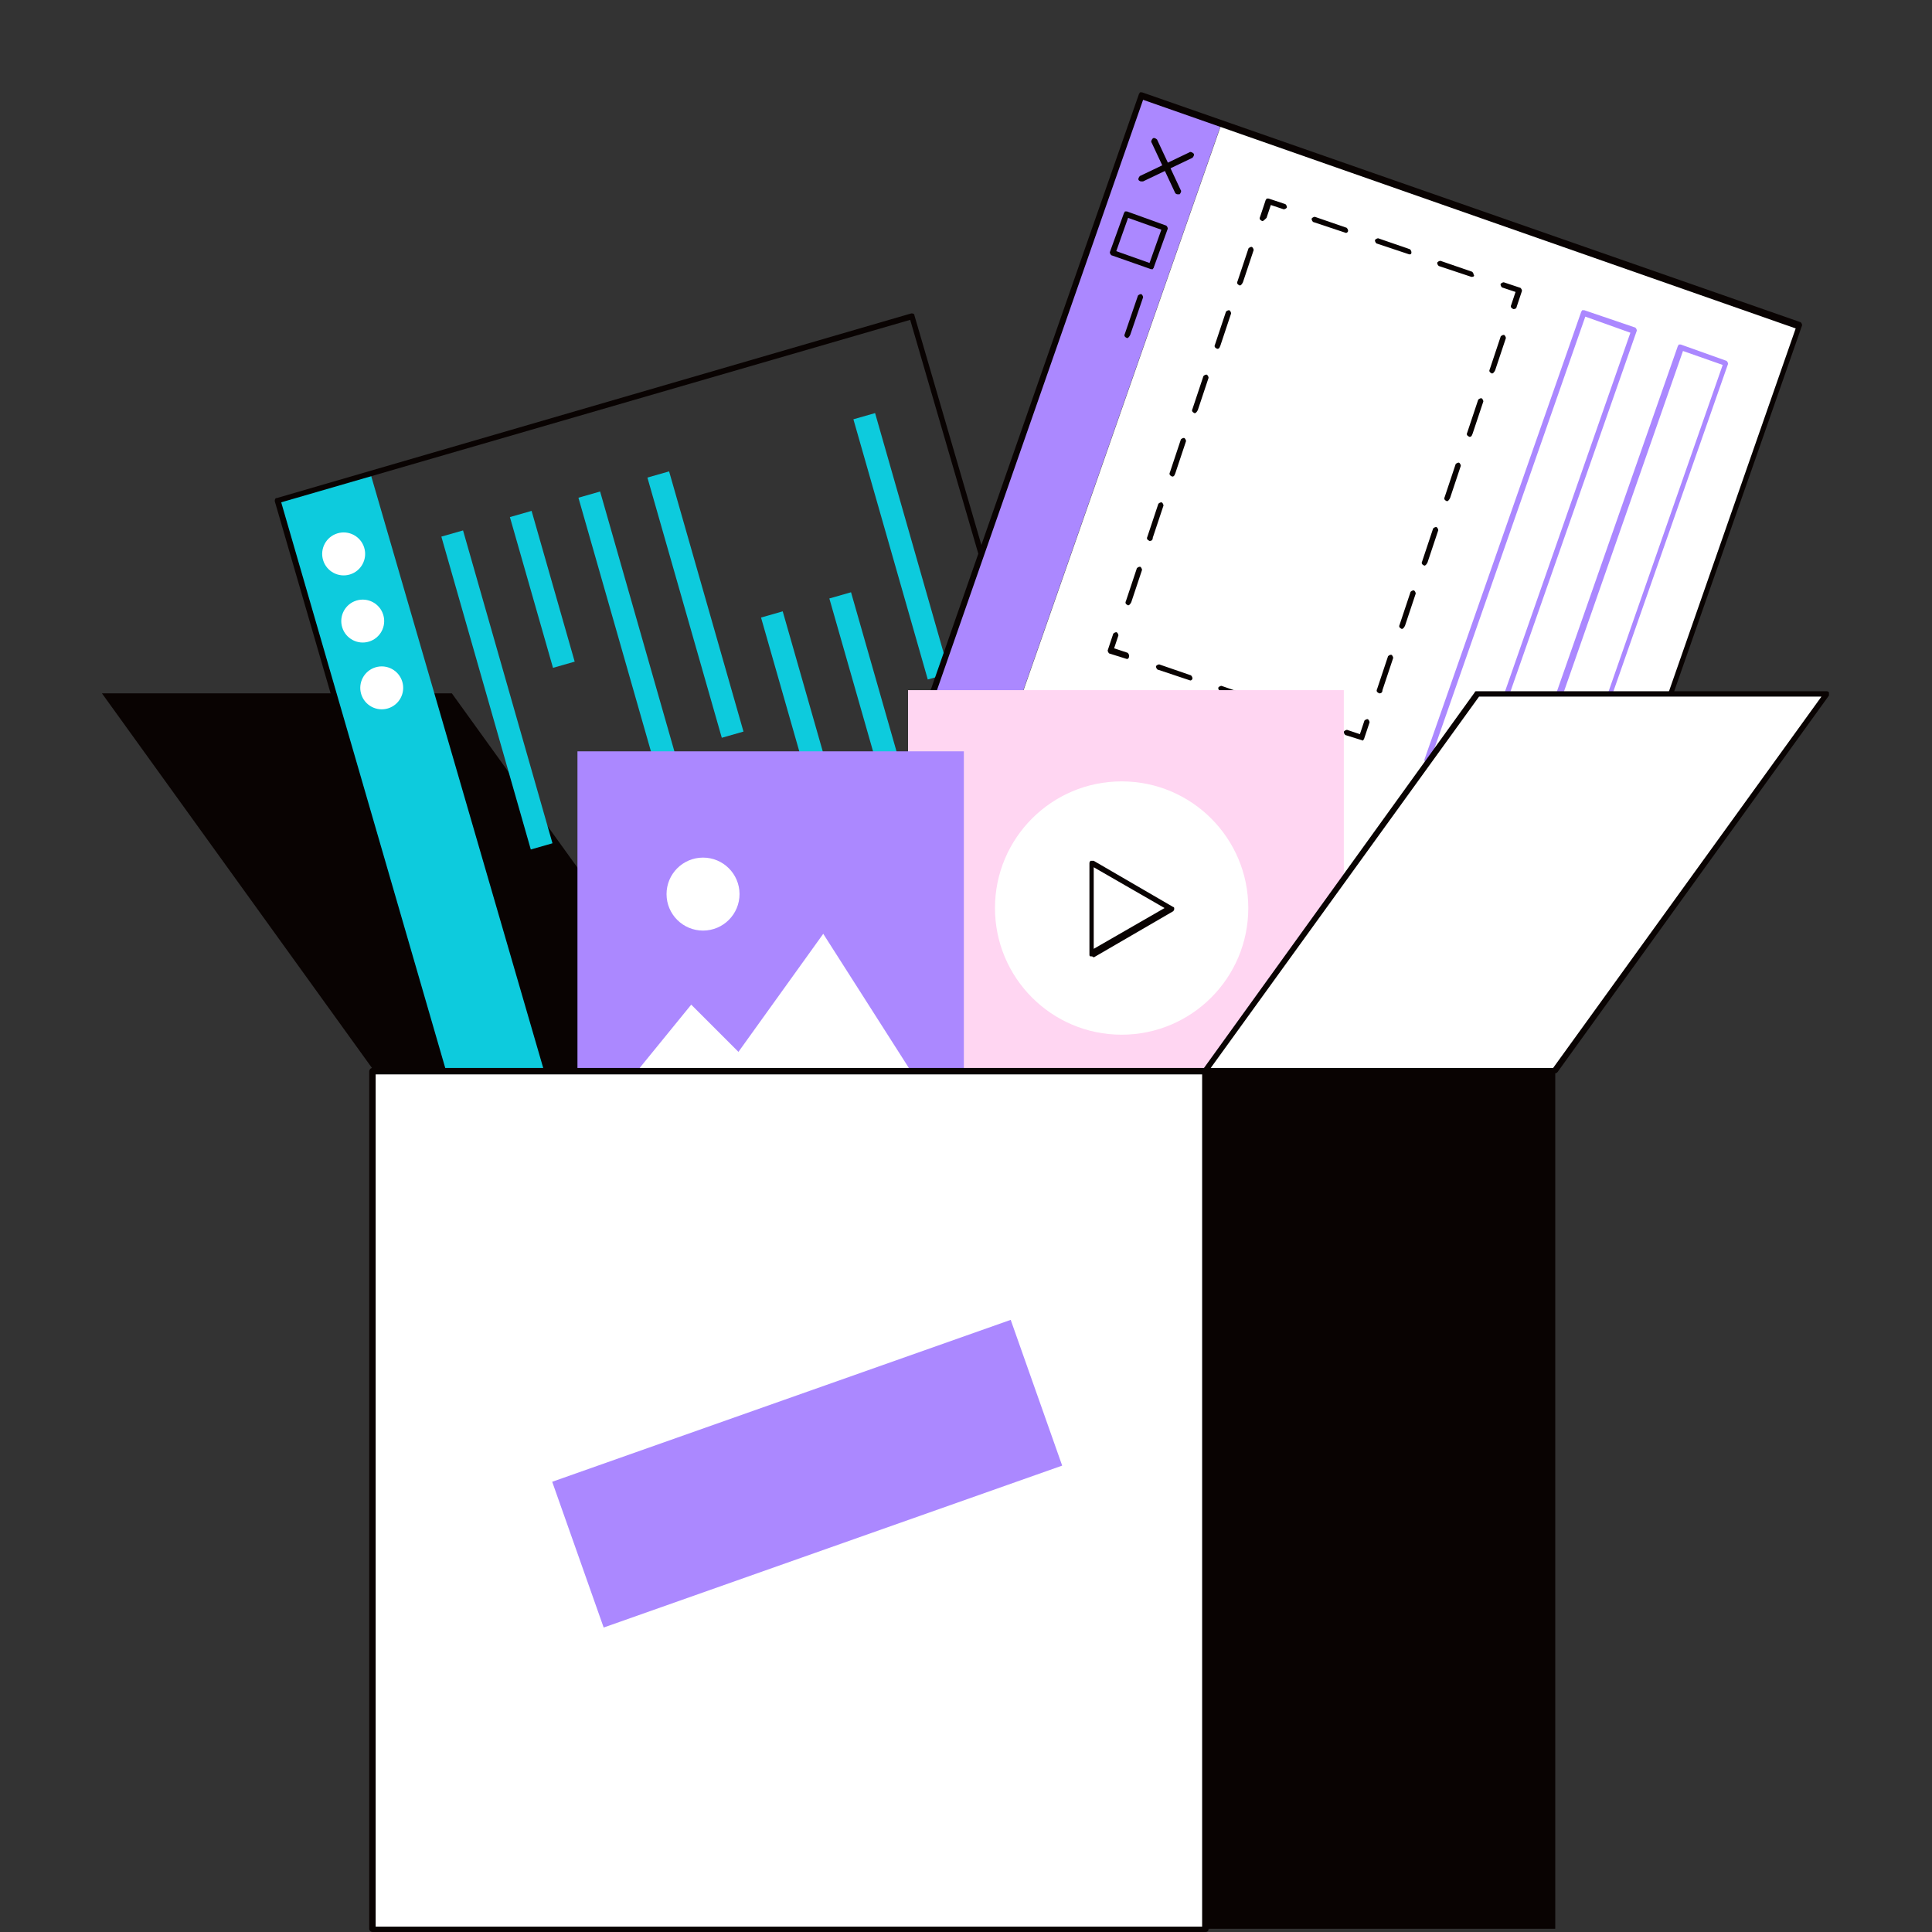 <?xml version="1.0" encoding="utf-8"?>
<!-- Generator: Adobe Illustrator 26.4.1, SVG Export Plug-In . SVG Version: 6.00 Build 0)  -->
<svg version="1.1" id="Layer_1" xmlns="http://www.w3.org/2000/svg" xmlns:xlink="http://www.w3.org/1999/xlink" x="0px" y="0px"
	 viewBox="0 0 180 180" style="enable-background:new 0 0 180 180;" xml:space="preserve">
<rect x="0" y="0" width="180" height="180" fill="#333333" stroke="none"/>
<style type="text/css">
	.st0{fill:none;stroke:#AB88FF;stroke-width:1.3;stroke-linecap:round;stroke-linejoin:round;stroke-miterlimit:10;}
	.st1{fill:#090302;}
	.st2{fill:#AB88FF;}
	.st3{fill:#FFFFFF;}
	.st4{fill:none;stroke:#0DCBDD;stroke-width:1.3;stroke-linecap:round;stroke-linejoin:round;stroke-miterlimit:10;}
	.st5{fill:#0DCBDD;}
	.st6{fill:#FFD6F2;}
	.st7{fill:#034EA2;}
	.st8{fill:#FBED21;}
	.st9{opacity:0.89;}
	.st10{fill:none;stroke:#0DCBDD;stroke-width:0.73;stroke-linecap:round;stroke-linejoin:round;stroke-miterlimit:10;}
	.st11{fill:none;stroke:#AB88FF;stroke-width:0.73;stroke-linecap:round;stroke-linejoin:round;stroke-miterlimit:10;}
	.st12{fill:none;stroke:#AB88FF;stroke-width:0.727;stroke-linecap:round;stroke-linejoin:round;stroke-miterlimit:10;}
	.st13{fill:#7C301B;stroke:#090302;stroke-width:0.727;stroke-linecap:round;stroke-linejoin:round;stroke-miterlimit:10;}
	.st14{fill:none;stroke:#090302;stroke-width:0.727;stroke-linecap:round;stroke-linejoin:round;stroke-miterlimit:10;}
	.st15{fill:#FFD6F2;stroke:#090302;stroke-width:0.727;stroke-miterlimit:10;}
	.st16{fill:#AB88FF;stroke:#090302;stroke-width:0.727;stroke-linecap:round;stroke-linejoin:round;stroke-miterlimit:10;}
	.st17{clip-path:url(#XMLID_00000040543416470844755730000014019405978989467809_);fill:#090302;}
	.st18{fill:#0DCBDD;stroke:#090302;stroke-width:0.727;stroke-linecap:round;stroke-linejoin:round;stroke-miterlimit:10;}
	.st19{fill:#FFA787;stroke:#090302;stroke-width:0.727;stroke-linecap:round;stroke-linejoin:round;stroke-miterlimit:10;}
	.st20{clip-path:url(#SVGID_00000122695535524051200920000007327734137163990960_);}
	.st21{fill:none;stroke:#231F20;stroke-width:0.5;stroke-miterlimit:10;}
	.st22{fill:#0F0E0F;}
	.st23{fill:#231F20;}
	.st24{fill:none;stroke:#AB88FF;stroke-width:5;stroke-miterlimit:10;}
	.st25{fill:none;}
	.st26{clip-path:url(#SVGID_00000067917809713153851210000004030981896857527941_);}
	.st27{fill:#FFD6F2;stroke:#090302;stroke-width:1.96;stroke-miterlimit:10;}
	.st28{fill:none;stroke:#090302;stroke-width:1.96;stroke-linecap:round;stroke-linejoin:round;stroke-miterlimit:10;}
	.st29{clip-path:url(#SVGID_00000059293529453632768560000015031433942807569551_);}
	.st30{fill:#FFD6F2;stroke:#090302;stroke-width:2.312;stroke-miterlimit:10;}
	.st31{fill:none;stroke:#090302;stroke-width:2.312;stroke-linecap:round;stroke-linejoin:round;stroke-miterlimit:10;}
	.st32{fill:#7C301B;stroke:#090302;stroke-width:1.652;stroke-linecap:round;stroke-linejoin:round;stroke-miterlimit:10;}
	.st33{fill:none;stroke:#090302;stroke-width:1.652;stroke-linecap:round;stroke-linejoin:round;stroke-miterlimit:10;}
	.st34{fill:#AB88FF;stroke:#090302;stroke-width:1.652;stroke-linecap:round;stroke-linejoin:round;stroke-miterlimit:10;}
	.st35{clip-path:url(#XMLID_00000145044710965236554320000000594656820276108942_);fill:#090302;}
	.st36{fill:#0DCBDD;stroke:#090302;stroke-width:1.652;stroke-linecap:round;stroke-linejoin:round;stroke-miterlimit:10;}
	.st37{fill:#FFA787;stroke:#090302;stroke-width:1.652;stroke-linecap:round;stroke-linejoin:round;stroke-miterlimit:10;}
	.st38{clip-path:url(#SVGID_00000072277075001217995550000006022378922611034298_);}
	.st39{clip-path:url(#XMLID_00000096056967171079884830000015778415514222895531_);fill:#090302;}
	.st40{clip-path:url(#SVGID_00000076581108016787010060000002265409398315291283_);}
	.st41{clip-path:url(#XMLID_00000091014612416378508970000012662430889722601882_);fill:#090302;}
	.st42{clip-path:url(#SVGID_00000106107875046343884070000010798715688052440762_);}
	.st43{clip-path:url(#SVGID_00000147934822602968381810000003157107778809803142_);}
	.st44{clip-path:url(#XMLID_00000116234900713838279620000016315230409059361199_);fill:#090302;}
	.st45{clip-path:url(#SVGID_00000150101303185097553050000004524436898119658922_);}
	.st46{fill:#FFFFFF;stroke:#090302;stroke-width:1.3;stroke-miterlimit:10;}
	.st47{fill:none;stroke:#090302;stroke-width:1.276;stroke-linecap:round;stroke-linejoin:round;stroke-miterlimit:10;}
	.st48{fill:#0DCBDD;stroke:#090302;stroke-width:1.276;stroke-linecap:round;stroke-linejoin:round;stroke-miterlimit:10;}
	.st49{clip-path:url(#SVGID_00000041995718521945964030000009935130409265106565_);}
	.st50{fill:#AB88FF;stroke:#090302;stroke-width:1.276;stroke-linecap:round;stroke-linejoin:round;stroke-miterlimit:10;}
	.st51{fill:#FFFFFF;stroke:#090302;stroke-width:1.276;stroke-miterlimit:10;}
	.st52{opacity:0.1;fill:#AB88FF;}
	.st53{clip-path:url(#SVGID_00000054261546307519988830000011834583538611488950_);}
	.st54{fill:#090302;stroke:#090302;stroke-width:1.276;stroke-linecap:round;stroke-linejoin:round;stroke-miterlimit:10;}
	.st55{fill:#FFD6F2;stroke:#090302;stroke-width:1.276;stroke-linecap:round;stroke-linejoin:round;stroke-miterlimit:10;}
	.st56{fill:#7C301B;stroke:#090302;stroke-width:1.276;stroke-linecap:round;stroke-linejoin:round;stroke-miterlimit:10;}
	.st57{clip-path:url(#SVGID_00000104701220210371217530000010741396303489941406_);}
	.st58{clip-path:url(#SVGID_00000053511619620106666690000014508443307081115326_);}
	.st59{fill:#AB88FF;stroke:#090302;stroke-linecap:round;stroke-linejoin:round;stroke-miterlimit:10;}
	.st60{fill:none;stroke:#090302;stroke-linecap:round;stroke-linejoin:round;stroke-miterlimit:10;}
	.st61{fill:#0DCBDD;stroke:#090302;stroke-linecap:round;stroke-linejoin:round;stroke-miterlimit:10;}
	.st62{fill:#FFD6F2;stroke:#090302;stroke-linecap:round;stroke-linejoin:round;stroke-miterlimit:10;}
	.st63{fill:#0DCBDD;stroke:#090302;stroke-width:0.967;stroke-linecap:round;stroke-linejoin:round;stroke-miterlimit:10;}
	.st64{fill:#090302;stroke:#090302;stroke-width:0.967;stroke-linecap:round;stroke-linejoin:round;stroke-miterlimit:10;}
	.st65{fill:#FFFFFF;stroke:#090302;stroke-linecap:round;stroke-linejoin:round;stroke-miterlimit:10;}
	.st66{fill:#AB88FF;stroke:#090302;stroke-width:0.967;stroke-linecap:round;stroke-linejoin:round;stroke-miterlimit:10;}
	.st67{fill:#FFD6F2;stroke:#090302;stroke-width:0.967;stroke-linecap:round;stroke-linejoin:round;stroke-miterlimit:10;}
	.st68{fill:#FFD6F2;stroke:#090302;stroke-width:0.988;stroke-linecap:round;stroke-linejoin:round;stroke-miterlimit:10;}
	.st69{fill:none;stroke:#090302;stroke-width:0.988;stroke-linecap:round;stroke-linejoin:round;stroke-miterlimit:10;}
	.st70{fill:#FFD6F2;stroke:#090302;stroke-width:0.988;stroke-miterlimit:10;}
	.st71{fill:#FFD6F2;stroke:#090302;stroke-width:1.411;stroke-miterlimit:10;}
	.st72{fill:none;stroke:#090302;stroke-width:1.411;stroke-linecap:round;stroke-linejoin:round;stroke-miterlimit:10;}
	.st73{fill:#AB88FF;stroke:#090302;stroke-width:1.411;stroke-miterlimit:10;}
	.st74{fill:#0DCBDD;stroke:#090302;stroke-width:1.411;stroke-miterlimit:10;}
	.st75{fill:#AB88FF;stroke:#090302;stroke-width:1.411;stroke-linecap:round;stroke-linejoin:round;stroke-miterlimit:10;}
	.st76{fill:#0DCBDD;stroke:#090302;stroke-width:1.411;stroke-linecap:round;stroke-linejoin:round;stroke-miterlimit:10;}
	.st77{fill:#FFA787;stroke:#090302;stroke-width:1.169;stroke-linecap:round;stroke-linejoin:round;stroke-miterlimit:10;}
	.st78{fill:#FFD6F2;stroke:#090302;stroke-width:1.411;stroke-linecap:round;stroke-linejoin:round;stroke-miterlimit:10;}
	.st79{fill:#090302;stroke:#090302;stroke-width:1.411;stroke-linecap:round;stroke-linejoin:round;stroke-miterlimit:10;}
	.st80{fill:#FFFFFF;stroke:#090302;stroke-width:1.411;stroke-linecap:round;stroke-linejoin:round;stroke-miterlimit:10;}
	.st81{fill:none;stroke:#AB88FF;stroke-width:1.313;stroke-linecap:round;stroke-linejoin:round;stroke-miterlimit:10;}
	.st82{fill:none;stroke:#0DCBDD;stroke-width:1.318;stroke-linecap:round;stroke-linejoin:round;stroke-miterlimit:10;}
	.st83{fill:#FFFFFF;stroke:#090302;stroke-width:1.3;stroke-linecap:round;stroke-linejoin:round;stroke-miterlimit:10;}
	.st84{fill:none;stroke:#090302;stroke-width:1.616;stroke-miterlimit:10;}
	.st85{fill:#004876;}
	.st86{fill:#8C7BFF;}
	.st87{fill:none;stroke:#090302;stroke-width:0.484;stroke-linecap:round;stroke-miterlimit:10;}
	.st88{fill:none;stroke:#FFFFFF;stroke-width:0.484;stroke-linecap:round;stroke-miterlimit:10;}
	.st89{fill:#2D1715;}
	.st90{fill:#F2ECE9;}
	.st91{fill:none;stroke:#090302;stroke-width:0.52;stroke-linecap:round;stroke-miterlimit:10;}
	.st92{fill:none;stroke:#FFFFFF;stroke-width:0.52;stroke-linecap:round;stroke-miterlimit:10;}
	.st93{fill:none;stroke:#090302;stroke-width:0.808;stroke-linecap:round;stroke-linejoin:round;stroke-miterlimit:10;}
	.st94{fill:#FFD6F2;stroke:#090302;stroke-width:0.808;stroke-linecap:round;stroke-linejoin:round;stroke-miterlimit:10;}
	.st95{fill:#0DCBDD;stroke:#090302;stroke-width:0.808;stroke-linecap:round;stroke-linejoin:round;stroke-miterlimit:10;}
	.st96{fill:#AB88FF;stroke:#090302;stroke-width:0.808;stroke-linecap:round;stroke-linejoin:round;stroke-miterlimit:10;}
	.st97{clip-path:url(#SVGID_00000134944510135728127710000009132535477660802222_);}
	.st98{fill:#FFA686;stroke:#090302;stroke-width:0.808;stroke-linecap:round;stroke-linejoin:round;stroke-miterlimit:10;}
	.st99{fill:#FFA686;}
	.st100{fill:#FFFFFF;stroke:#090302;stroke-width:0.808;stroke-linecap:round;stroke-linejoin:round;stroke-miterlimit:10;}
	.st101{fill:#FFA787;stroke:#090302;stroke-width:0.808;stroke-linecap:round;stroke-linejoin:round;stroke-miterlimit:10;}
	.st102{fill:none;stroke:#FF703E;stroke-linecap:round;stroke-linejoin:round;stroke-miterlimit:10;}
	.st103{fill:none;stroke:#5AB65F;stroke-linecap:round;stroke-linejoin:round;stroke-miterlimit:10;}
	.st104{fill:#AB88FF;stroke:#090302;stroke-width:0.748;stroke-linecap:round;stroke-linejoin:round;stroke-miterlimit:10;}
	.st105{fill:none;stroke:#090302;stroke-width:0.748;stroke-linecap:round;stroke-linejoin:round;stroke-miterlimit:10;}
	.st106{fill:#FFFFFF;stroke:#090302;stroke-width:0.748;stroke-linecap:round;stroke-linejoin:round;stroke-miterlimit:10;}
	.st107{fill:#0DCBDD;stroke:#090302;stroke-width:0.748;stroke-linecap:round;stroke-linejoin:round;stroke-miterlimit:10;}
	.st108{fill:#090302;stroke:#090302;stroke-width:0.748;stroke-linecap:round;stroke-linejoin:round;stroke-miterlimit:10;}
	.st109{fill:#FFA686;stroke:#090302;stroke-width:0.748;stroke-linecap:round;stroke-linejoin:round;stroke-miterlimit:10;}
	.st110{fill:#FFA787;stroke:#090302;stroke-width:0.748;stroke-linecap:round;stroke-linejoin:round;stroke-miterlimit:10;}
	.st111{clip-path:url(#SVGID_00000101083899562469326130000013624005334071276177_);}
	.st112{fill:#AB88FF;stroke:#090302;stroke-width:0.591;stroke-miterlimit:10;}
	.st113{fill:#FFFFFF;stroke:#090302;stroke-width:0.591;stroke-miterlimit:10;}
	.st114{fill:#4A89DC;}
	.st115{fill:#FFD6F2;stroke:#090302;stroke-width:0.591;stroke-miterlimit:10;}
	.st116{fill:#CCD1D9;}
	.st117{fill:#0DCBDD;stroke:#090302;stroke-width:0.591;stroke-miterlimit:10;}
	.st118{fill:#090302;stroke:#090302;stroke-width:0.591;stroke-miterlimit:10;}
	.st119{fill:#FFFFFF;stroke:#090302;stroke-width:0.5;stroke-miterlimit:10;}
	.st120{fill:#AB88FF;stroke:#090302;stroke-width:0.797;stroke-linecap:round;stroke-linejoin:round;stroke-miterlimit:10;}
	.st121{fill:none;stroke:#090302;stroke-width:0.797;stroke-linecap:round;stroke-linejoin:round;stroke-miterlimit:10;}
	.st122{fill:#0DCBDD;stroke:#090302;stroke-width:0.797;stroke-linecap:round;stroke-linejoin:round;stroke-miterlimit:10;}
	.st123{fill:#AB88FF;stroke:#090302;stroke-width:0.916;stroke-linecap:round;stroke-linejoin:round;stroke-miterlimit:10;}
	.st124{fill:none;stroke:#090302;stroke-width:0.916;stroke-linecap:round;stroke-linejoin:round;stroke-miterlimit:10;}
	.st125{fill:none;stroke:#090302;stroke-width:0.766;stroke-linecap:round;stroke-linejoin:round;stroke-miterlimit:10;}
	.st126{fill:#0DCBDD;stroke:#090302;stroke-width:0.766;stroke-linecap:round;stroke-linejoin:round;stroke-miterlimit:10;}
	.st127{fill:none;stroke:#090302;stroke-width:0.953;stroke-linecap:round;stroke-linejoin:round;stroke-miterlimit:10;}
	.st128{fill:#0DCBDD;stroke:#090302;stroke-width:0.953;stroke-linecap:round;stroke-linejoin:round;stroke-miterlimit:10;}
	.st129{fill:#FFD6F2;stroke:#090302;stroke-width:0.953;stroke-linecap:round;stroke-linejoin:round;stroke-miterlimit:10;}
	.st130{fill:none;stroke:#090302;stroke-width:0.908;stroke-linecap:round;stroke-linejoin:round;stroke-miterlimit:10;}
	.st131{fill:#0DCBDD;stroke:#090302;stroke-width:0.908;stroke-linecap:round;stroke-linejoin:round;stroke-miterlimit:10;}
	.st132{fill:#AB88FF;stroke:#090302;stroke-width:0.908;stroke-linecap:round;stroke-linejoin:round;stroke-miterlimit:10;}
	.st133{fill:none;stroke:#AB88FF;stroke-width:1.363;stroke-linecap:round;stroke-linejoin:round;stroke-miterlimit:10;}
	.st134{fill:#0E37E2;}
</style>
<g>
	<polygon class="st1" points="42.1,64.6 9.5,64.6 34.8,99.7 67.4,99.7 	"/>
	<g>
		<g>
			
				<rect x="-2.7" y="84.6" transform="matrix(0.279 0.96 -0.96 0.279 116.48 23.092)" class="st5" width="91.1" height="9"/>
			<g>
				<ellipse transform="matrix(0.956 -0.292 0.292 0.956 -17.186 13.202)" class="st3" cx="35.6" cy="64.1" rx="2" ry="2"/>
				<ellipse transform="matrix(0.956 -0.292 0.292 0.956 -15.425 12.381)" class="st3" cx="33.8" cy="57.9" rx="2" ry="2"/>
				<ellipse transform="matrix(0.957 -0.292 0.292 0.957 -13.673 11.57)" class="st3" cx="32" cy="51.6" rx="2" ry="2"/>
			</g>
			<path class="st1" d="M51.2,134.3c0,0-0.1,0-0.1,0c-0.1,0-0.1-0.1-0.1-0.2L25.6,46.7c0-0.1,0-0.3,0.2-0.3l59.1-17.2
				c0.1,0,0.3,0,0.3,0.2L95,63c0,0.1,0,0.3-0.2,0.3c-0.1,0-0.3,0-0.3-0.2l-9.7-33.3l-58.6,17l25.2,86.9l39.5-11.5
				c0.1,0,0.3,0,0.3,0.2s0,0.3-0.2,0.3L51.2,134.3C51.3,134.3,51.3,134.3,51.2,134.3z"/>
		</g>
		<g>
			<g>
				
					<rect x="38" y="67.5" transform="matrix(0.275 0.962 -0.962 0.275 110.396 -9.325)" class="st5" width="46.8" height="2.1"/>
				
					<rect x="52.2" y="55.2" transform="matrix(0.275 0.962 -0.962 0.275 101.086 -21.479)" class="st5" width="25.2" height="2.1"/>
				
					<rect x="43.3" y="53.8" transform="matrix(0.275 0.962 -0.962 0.275 89.375 -8.851)" class="st5" width="14.6" height="2.1"/>
				
					<rect x="58.7" y="87.7" transform="matrix(0.275 0.962 -0.962 0.275 139.011 -6.874)" class="st5" width="30.7" height="2.1"/>
				
					<rect x="71.4" y="49.7" transform="matrix(0.275 0.962 -0.962 0.275 109.706 -43.868)" class="st5" width="25.2" height="2.1"/>
				
					<rect x="86" y="71.5" transform="matrix(0.275 0.962 -0.962 0.275 135.089 -34.093)" class="st5" width="8.4" height="2.1"/>
				
					<rect x="52.7" y="81.7" transform="matrix(0.275 0.962 -0.962 0.275 137.027 -16.207)" class="st5" width="53" height="2.1"/>
				
					<rect x="36.4" y="94" transform="matrix(0.275 0.962 -0.962 0.275 136.36 9.244)" class="st5" width="51.4" height="2.1"/>
				
					<rect x="68.1" y="68" transform="matrix(0.275 0.962 -0.962 0.275 125.977 -29.032)" class="st5" width="28.3" height="2.1"/>
				
					<rect x="31.2" y="63.2" transform="matrix(0.275 0.962 -0.962 0.275 95.359 2.024)" class="st5" width="30.3" height="2.1"/>
			</g>
		</g>
	</g>
	<g>
		<g>
			<g>
				<g>
					<rect x="45.9" y="52" transform="matrix(0.33 -0.944 0.944 0.33 10.405 126.354)" class="st2" width="96.5" height="7.7"/>
				</g>
			</g>
			
				<rect x="76.7" y="37.9" transform="matrix(0.33 -0.944 0.944 0.33 20.924 162.389)" class="st3" width="96.4" height="57.1"/>
			<g>
				<path class="st1" d="M105,31.5C105,31.5,105,31.5,105,31.5c-0.2-0.1-0.3-0.2-0.2-0.4l1.2-3.5c0-0.1,0.2-0.2,0.3-0.2
					c0.1,0,0.2,0.2,0.2,0.3l-1.2,3.5C105.2,31.4,105.1,31.5,105,31.5z"/>
				<g>
					<path class="st1" d="M106.3,16.9c-0.1,0-0.2-0.1-0.2-0.1c-0.1-0.1,0-0.3,0.1-0.4l4.6-2.2c0.1-0.1,0.3,0,0.4,0.1
						c0.1,0.1,0,0.3-0.1,0.4l-4.6,2.2C106.3,16.9,106.3,16.9,106.3,16.9z"/>
					<path class="st1" d="M109.7,18.1c-0.1,0-0.2-0.1-0.2-0.1l-2.2-4.7c-0.1-0.1,0-0.3,0.1-0.4c0.1-0.1,0.3,0,0.4,0.1l2.2,4.7
						c0.1,0.1,0,0.3-0.1,0.4C109.8,18.1,109.7,18.1,109.7,18.1z"/>
				</g>
				<path class="st1" d="M107.3,25.1C107.2,25.1,107.2,25,107.3,25.1l-3.7-1.3c-0.1,0-0.2-0.2-0.2-0.3l1.3-3.6
					c0-0.1,0.1-0.1,0.1-0.2c0.1,0,0.1,0,0.2,0l3.6,1.3c0.1,0,0.2,0.2,0.2,0.3l-1.3,3.6c0,0.1-0.1,0.1-0.1,0.2
					C107.3,25,107.3,25.1,107.3,25.1z M104,23.4l3.1,1.1l1.1-3.1l-3.1-1.1L104,23.4z"/>
			</g>
			<path class="st1" d="M135.9,121.6C135.9,121.6,135.8,121.6,135.9,121.6l-61.4-21.5c-0.1,0-0.2-0.2-0.2-0.3l31.8-91
				c0-0.1,0.1-0.1,0.1-0.2c0.1,0,0.1,0,0.2,0l61.3,21.4c0.1,0,0.2,0.2,0.2,0.3l-31.8,91c0,0.1-0.1,0.1-0.1,0.2
				C136,121.6,135.9,121.6,135.9,121.6z M74.9,99.8l60.8,21.3l31.6-90.5L106.5,9.3L74.9,99.8z"/>
		</g>
		<g>
			<g>
				<g>
					<path class="st2" d="M137.6,72.7C137.6,72.7,137.5,72.7,137.6,72.7l-4.7-1.6c-0.1,0-0.2-0.2-0.2-0.3l14.6-41.7
						c0-0.1,0.1-0.1,0.1-0.2c0.1,0,0.1,0,0.2,0l4.7,1.6c0.1,0,0.2,0.2,0.2,0.3l-14.6,41.7c0,0.1-0.1,0.1-0.1,0.2
						C137.7,72.7,137.6,72.7,137.6,72.7z M133.3,70.7l4.2,1.5l14.4-41.2l-4.2-1.5L133.3,70.7z"/>
					<path class="st2" d="M146.2,75.8C146.2,75.8,146.2,75.8,146.2,75.8l-4.3-1.5c-0.1,0-0.2-0.2-0.2-0.3l14.6-41.7
						c0-0.1,0.1-0.1,0.1-0.2c0.1,0,0.1,0,0.2,0l4.2,1.5c0.1,0,0.2,0.2,0.2,0.3l-14.6,41.7c0,0.1-0.1,0.1-0.1,0.2
						C146.3,75.8,146.3,75.8,146.2,75.8z M142.4,73.9l3.7,1.3l14.4-41.2l-3.7-1.3L142.4,73.9z"/>
				</g>
			</g>
			<g>
				<path class="st1" d="M141,28.8C141,28.8,141,28.8,141,28.8c-0.2-0.1-0.3-0.2-0.2-0.4l0.4-1.2l-1.2-0.4c-0.1,0-0.2-0.2-0.2-0.3
					c0-0.1,0.2-0.2,0.3-0.2l1.5,0.5c0.1,0,0.2,0.2,0.2,0.3l-0.5,1.5C141.3,28.7,141.2,28.8,141,28.8z"/>
				<path class="st1" d="M128.5,64.6C128.5,64.6,128.5,64.6,128.5,64.6c-0.2-0.1-0.3-0.2-0.2-0.4l1-3c0-0.1,0.2-0.2,0.3-0.2
					c0.1,0,0.2,0.2,0.2,0.3l-1,3C128.8,64.5,128.7,64.6,128.5,64.6z M130.6,58.6C130.6,58.6,130.6,58.6,130.6,58.6
					c-0.2-0.1-0.3-0.2-0.2-0.4l1-3c0-0.1,0.2-0.2,0.3-0.2c0.1,0,0.2,0.2,0.2,0.3l-1,3C130.8,58.5,130.7,58.6,130.6,58.6z
					 M132.7,52.7C132.7,52.7,132.7,52.6,132.7,52.7c-0.2-0.1-0.3-0.2-0.2-0.4l1-3c0-0.1,0.2-0.2,0.3-0.2c0.1,0,0.2,0.2,0.2,0.3l-1,3
					C132.9,52.6,132.8,52.7,132.7,52.7z M134.8,46.7C134.8,46.7,134.7,46.7,134.8,46.7c-0.2-0.1-0.3-0.2-0.2-0.4l1-3
					c0-0.1,0.2-0.2,0.3-0.2c0.1,0,0.2,0.2,0.2,0.3l-1,3C135,46.6,134.9,46.7,134.8,46.7z M136.9,40.7
					C136.8,40.7,136.8,40.7,136.9,40.7c-0.2-0.1-0.3-0.2-0.2-0.4l1-3c0-0.1,0.2-0.2,0.3-0.2c0.1,0,0.2,0.2,0.2,0.3l-1,3
					C137.1,40.7,137,40.7,136.9,40.7z M139,34.8C138.9,34.8,138.9,34.8,139,34.8c-0.2-0.1-0.3-0.2-0.2-0.4l1-3
					c0-0.1,0.2-0.2,0.3-0.2c0.1,0,0.2,0.2,0.2,0.3l-1,3C139.2,34.7,139.1,34.8,139,34.8z"/>
				<path class="st1" d="M127,69C127,69,126.9,69,127,69l-1.6-0.5c-0.1,0-0.2-0.2-0.2-0.3c0-0.1,0.2-0.2,0.3-0.2l1.2,0.4l0.4-1.2
					c0-0.1,0.2-0.2,0.3-0.2c0.1,0,0.2,0.2,0.2,0.3l-0.5,1.5c0,0.1-0.1,0.1-0.1,0.2C127.1,69,127,69,127,69z"/>
				<path class="st1" d="M122.6,67.5C122.5,67.5,122.5,67.5,122.6,67.5l-3-1c-0.1,0-0.2-0.2-0.2-0.3c0-0.1,0.2-0.2,0.3-0.2l2.9,1
					c0.1,0,0.2,0.2,0.2,0.3C122.8,67.4,122.7,67.5,122.6,67.5z M116.7,65.4C116.7,65.4,116.7,65.4,116.7,65.4l-3-1
					c-0.1,0-0.2-0.2-0.2-0.3c0-0.1,0.2-0.2,0.3-0.2l2.9,1c0.1,0,0.2,0.2,0.2,0.3C116.9,65.4,116.8,65.4,116.7,65.4z M110.9,63.4
					C110.8,63.4,110.8,63.4,110.9,63.4l-3-1c-0.1,0-0.2-0.2-0.2-0.3c0-0.1,0.2-0.2,0.3-0.2l2.9,1c0.1,0,0.2,0.2,0.2,0.3
					C111.1,63.3,111,63.4,110.9,63.4z"/>
				<path class="st1" d="M105,61.4C105,61.4,104.9,61.3,105,61.4l-1.6-0.5c-0.1,0-0.2-0.2-0.2-0.3l0.5-1.5c0-0.1,0.2-0.2,0.3-0.2
					c0.1,0,0.2,0.2,0.2,0.3l-0.4,1.2l1.2,0.4c0.1,0,0.2,0.2,0.2,0.3C105.2,61.3,105.1,61.4,105,61.4z"/>
				<path class="st1" d="M105.1,56.4C105,56.4,105,56.4,105.1,56.4c-0.2-0.1-0.3-0.2-0.2-0.4l1-3c0-0.1,0.2-0.2,0.3-0.2
					c0.1,0,0.2,0.2,0.2,0.3l-1,3C105.3,56.3,105.2,56.4,105.1,56.4z M107.1,50.4C107.1,50.4,107.1,50.4,107.1,50.4
					c-0.2-0.1-0.3-0.2-0.2-0.4l1-3c0-0.1,0.2-0.2,0.3-0.2c0.1,0,0.2,0.2,0.2,0.3l-1,3C107.4,50.3,107.3,50.4,107.1,50.4z
					 M109.2,44.4C109.2,44.4,109.2,44.4,109.2,44.4c-0.2-0.1-0.3-0.2-0.2-0.4l1-3c0-0.1,0.2-0.2,0.3-0.2c0.1,0,0.2,0.2,0.2,0.3l-1,3
					C109.4,44.4,109.3,44.4,109.2,44.4z M111.3,38.5C111.3,38.5,111.3,38.5,111.3,38.5c-0.2-0.1-0.3-0.2-0.2-0.4l1-3
					c0-0.1,0.2-0.2,0.3-0.2c0.1,0,0.2,0.2,0.2,0.3l-1,3C111.5,38.4,111.4,38.5,111.3,38.5z M113.4,32.5
					C113.4,32.5,113.3,32.5,113.4,32.5c-0.2-0.1-0.3-0.2-0.2-0.4l1-3c0-0.1,0.2-0.2,0.3-0.2c0.1,0,0.2,0.2,0.2,0.3l-1,3
					C113.6,32.5,113.5,32.5,113.4,32.5z M115.5,26.6C115.4,26.6,115.4,26.6,115.5,26.6c-0.2-0.1-0.3-0.2-0.2-0.4l1-3
					c0-0.1,0.2-0.2,0.3-0.2c0.1,0,0.2,0.2,0.2,0.3l-1,3C115.7,26.5,115.6,26.6,115.5,26.6z"/>
				<path class="st1" d="M117.6,20.6C117.5,20.6,117.5,20.6,117.6,20.6c-0.2-0.1-0.3-0.2-0.2-0.4l0.5-1.5c0-0.1,0.1-0.1,0.1-0.2
					c0.1,0,0.1,0,0.2,0l1.5,0.5c0.1,0,0.2,0.2,0.2,0.3c0,0.1-0.2,0.2-0.3,0.2l-1.2-0.4l-0.4,1.2C117.8,20.5,117.7,20.6,117.6,20.6z"
					/>
				<path class="st1" d="M137.1,25.8C137.1,25.8,137.1,25.8,137.1,25.8l-3-1c-0.1,0-0.2-0.2-0.2-0.3c0-0.1,0.2-0.2,0.3-0.2l2.9,1
					c0.1,0,0.2,0.2,0.2,0.3C137.4,25.7,137.3,25.8,137.1,25.8z M131.3,23.7C131.3,23.7,131.2,23.7,131.3,23.7l-3-1
					c-0.1,0-0.2-0.2-0.2-0.3c0-0.1,0.2-0.2,0.3-0.2l2.9,1c0.1,0,0.2,0.2,0.2,0.3C131.5,23.7,131.4,23.7,131.3,23.7z M125.4,21.7
					C125.4,21.7,125.4,21.7,125.4,21.7l-3-1c-0.1,0-0.2-0.2-0.2-0.3c0-0.1,0.2-0.2,0.3-0.2l2.9,1c0.1,0,0.2,0.2,0.2,0.3
					C125.6,21.6,125.5,21.7,125.4,21.7z"/>
			</g>
		</g>
	</g>
	<g>
		<rect x="84.6" y="64.3" class="st6" width="40.6" height="40.6"/>
		<ellipse class="st3" cx="104.5" cy="84.6" rx="11.8" ry="11.8"/>
		<g>
			<polygon class="st3" points="109,84.6 101.7,80.3 101.7,88.8 			"/>
			<path class="st1" d="M101.7,89.1c0,0-0.1,0-0.1,0c-0.1,0-0.1-0.1-0.1-0.2v-8.5c0-0.1,0.1-0.2,0.1-0.2c0.1,0,0.2,0,0.3,0l7.4,4.3
				c0.1,0,0.1,0.1,0.1,0.2c0,0.1-0.1,0.2-0.1,0.2l-7.4,4.3C101.8,89.1,101.7,89.1,101.7,89.1z M101.9,80.8v7.6l6.6-3.8L101.9,80.8z"
				/>
		</g>
	</g>
	<g>
		<rect x="53.8" y="70" class="st2" width="36" height="36"/>
		<polygon class="st3" points="87.1,103.3 56.5,103.3 64.4,93.6 68.8,98 76.7,87 		"/>
		<ellipse transform="matrix(1 -2.631736e-03 2.631736e-03 1 -0.219 0.173)" class="st3" cx="65.5" cy="83.3" rx="3.4" ry="3.4"/>
	</g>
	<g>
		<rect x="112.3" y="99.8" class="st1" width="32.6" height="79.9"/>
		<g>
			<polygon class="st3" points="144.9,99.7 112.3,99.7 137.7,64.6 170.2,64.6 			"/>
			<path class="st1" d="M144.9,100h-32.6c-0.1,0-0.2-0.1-0.2-0.1c0-0.1,0-0.2,0-0.3l25.3-35.1c0-0.1,0.1-0.1,0.2-0.1h32.6
				c0.1,0,0.2,0.1,0.2,0.1c0,0.1,0,0.2,0,0.3l-25.3,35.1C145.1,99.9,145,100,144.9,100z M112.8,99.5h31.9l25-34.6h-31.9L112.8,99.5z
				"/>
		</g>
		<g>
			<rect x="34.7" y="99.8" class="st3" width="77.6" height="79.9"/>
			<path class="st1" d="M112.3,180H34.7c-0.1,0-0.3-0.1-0.3-0.3V99.8c0-0.1,0.1-0.3,0.3-0.3h77.6c0.1,0,0.3,0.1,0.3,0.3v79.9
				C112.6,179.9,112.5,180,112.3,180z M35,179.5h77v-79.4H35V179.5z"/>
		</g>
		
			<rect x="68" y="114.6" transform="matrix(0.333 0.943 -0.943 0.333 179.589 20.683)" class="st2" width="14.4" height="45.3"/>
	</g>
</g>
</svg>
